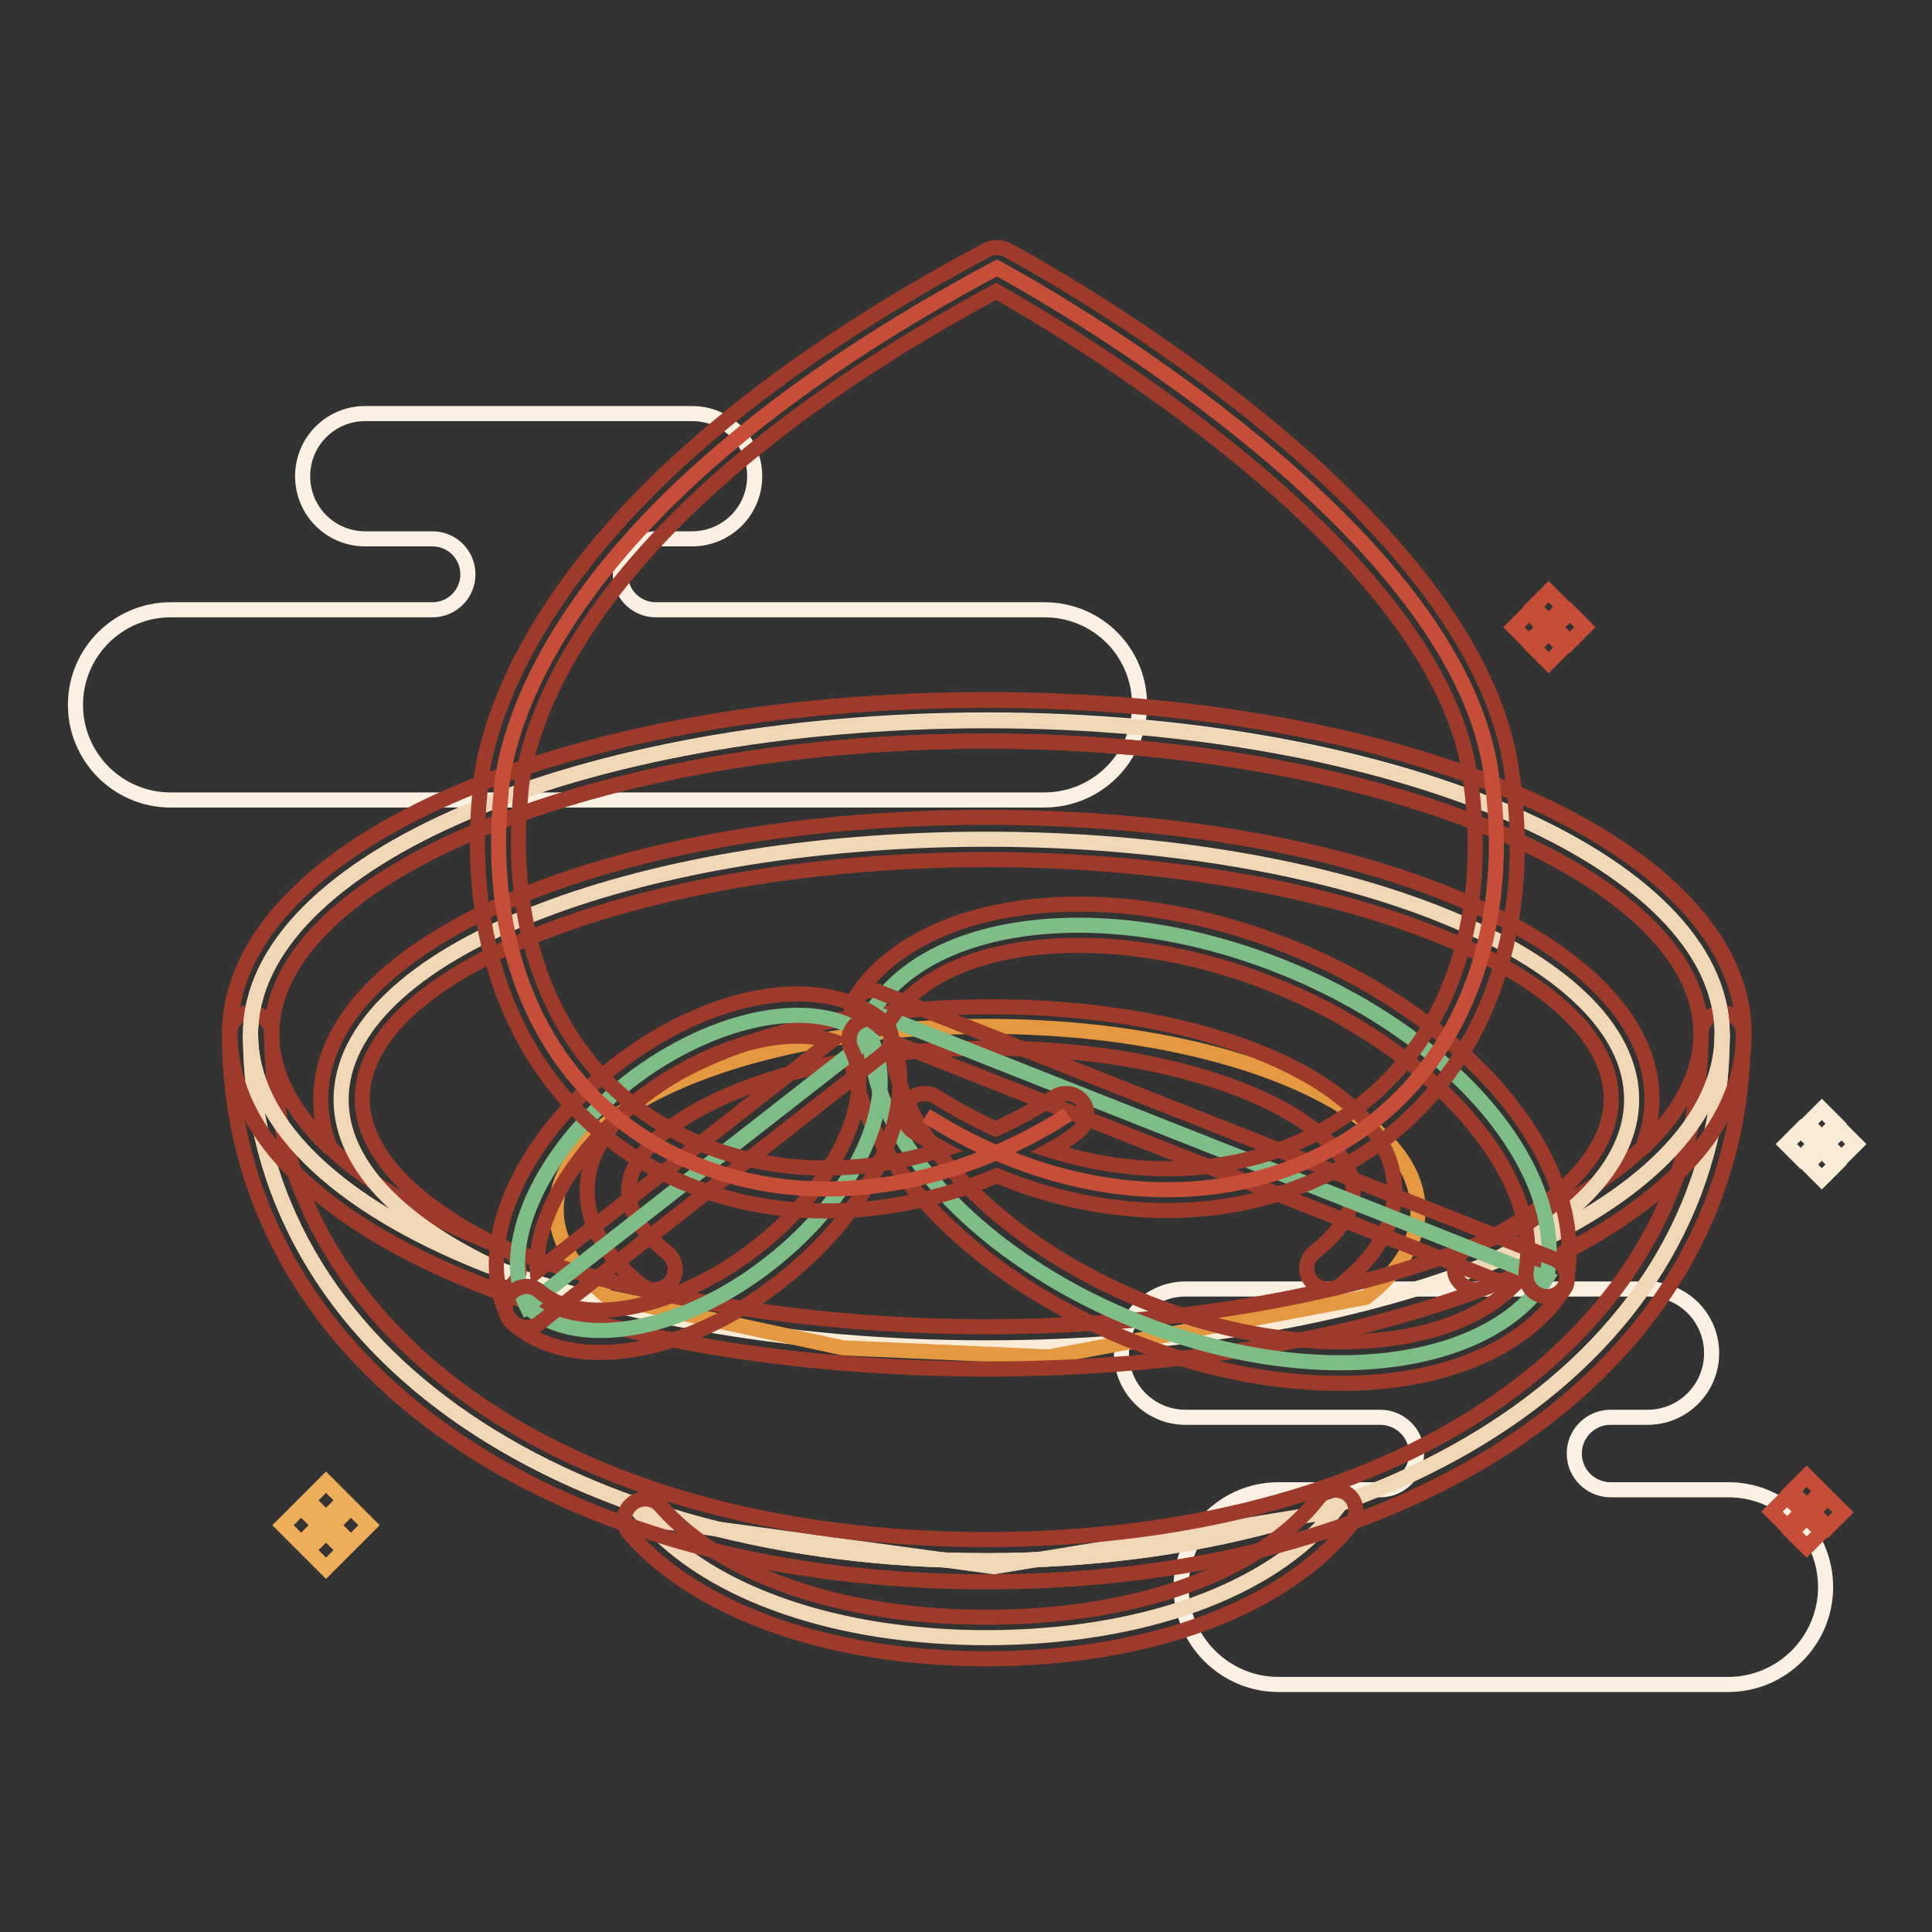 <?xml version="1.0" encoding="utf-8"?>
<!-- Svg Vector Icons : http://www.onlinewebfonts.com/icon -->
<!DOCTYPE svg PUBLIC "-//W3C//DTD SVG 1.1//EN" "http://www.w3.org/Graphics/SVG/1.1/DTD/svg11.dtd">
<svg version="1.1" xmlns="http://www.w3.org/2000/svg" xmlns:xlink="http://www.w3.org/1999/xlink" x="0px" y="0px" viewBox="0 0 256 256" enable-background="new 0 0 256 256" xml:space="preserve">
<rect x="0" y="0" width="256" height="256" fill="#333333" stroke="none"/>
<g> <path stroke-width="2" fill-opacity="0" stroke="#fbf0e1"  d="M138.4,80.8H86.9c-2.6,0-4.7-2.1-4.7-4.7c0-2.6,2.1-4.7,4.7-4.7c0,0,0,0,0,0h4.8c4.6,0,8.3-3.7,8.3-8.3 c0-4.6-3.7-8.3-8.3-8.3l0,0H48.4c-4.6,0-8.3,3.7-8.3,8.3c0,4.6,3.7,8.3,8.3,8.3h8.9c2.6,0,4.7,2.1,4.7,4.7c0,2.6-2.1,4.7-4.7,4.7 H22.6c-6.9,0-12.6,5.6-12.6,12.6c0,6.9,5.6,12.6,12.6,12.6h115.8c6.9,0,12.6-5.6,12.6-12.6C151,86.4,145.4,80.8,138.4,80.8 L138.4,80.8z M229,197.4h-15.6c-2.6,0-4.8-2.1-4.8-4.8c0-2.6,2.1-4.8,4.8-4.8h4.9c4.7,0,8.5-3.8,8.5-8.5c0-4.7-3.8-8.5-8.5-8.5 h-61.2c-4.7,0-8.5,3.8-8.5,8.5c0,4.7,3.8,8.5,8.5,8.5h25.8c2.6,0,4.8,2.1,4.8,4.8c0,0,0,0,0,0c0,2.6-2.1,4.8-4.8,4.8l0,0h-13.5 c-7.1,0-12.9,5.8-12.9,12.9c0,7.1,5.8,12.9,12.9,12.9H229c7.1,0,12.9-5.8,12.9-12.9C241.9,203.2,236.2,197.4,229,197.4z"/> <path stroke-width="2" fill-opacity="0" stroke="#edad59"  d="M43.2,196.4l2.4,2.4l-2.4,2.4l-2.4-2.4L43.2,196.4z M43.2,207.8l-2.4-2.4l2.4-2.4l2.4,2.4L43.2,207.8z  M44.1,202.1l2.4-2.4l2.4,2.4l-2.4,2.4L44.1,202.1z M37.5,202.1l2.4-2.4l2.4,2.4l-2.4,2.4L37.5,202.1z"/> <path stroke-width="2" fill-opacity="0" stroke="#c64e39"  d="M205.2,78.4l2,2l-2,2l-2-2L205.2,78.4z M205.2,87.8l-2-2l2-2l2,2L205.2,87.8z M206,83.1l2-2l2,2l-2,2 L206,83.1z M200.6,83.1l2-2l2,2l-2,2L200.6,83.1z"/> <path stroke-width="2" fill-opacity="0" stroke="#c64e39"  d="M239.4,195.6l2,2l-2,2l-2-2L239.4,195.6z M239.4,205l-2-2l2-2l2,2L239.4,205z M240.2,200.3l2-1.9l2,2l-2,2 L240.2,200.3z M234.8,200.3l2-2l2,2l-2,2L234.8,200.3z"/> <path stroke-width="2" fill-opacity="0" stroke="#f0d7b6"  d="M228.2,137c0,43.5-43.6,69.8-97.5,69.8c-53.8,0-97.5-26.3-97.5-69.8"/> <path stroke-width="2" fill-opacity="0" stroke="#f0d7b6"  d="M228.2,137c0,43.5-43.6,69.8-97.5,69.8c-53.8,0-97.5-26.3-97.5-69.8"/> <path stroke-width="2" fill-opacity="0" stroke="#f0d7b6"  d="M176.9,200.2c-8.4,10.7-25.9,16.8-46.2,16.8c-19.5,0-36.5-5.7-45.2-15.7l46.2,6.3L176.9,200.2L176.9,200.2z "/> <path stroke-width="2" fill-opacity="0" stroke="#9e3a2a"  d="M130.7,209.6c-59,0-100.3-29.8-100.3-72.6c0-1.5,1.2-2.8,2.8-2.8c1.5,0,2.8,1.2,2.8,2.8c0,0,0,0,0,0 c0,39.5,39,67,94.7,67c55.8,0,94.7-27.6,94.7-67c0-1.5,1.2-2.8,2.8-2.8s2.8,1.2,2.8,2.8c0,0,0,0,0,0 C231,179.7,189.7,209.6,130.7,209.6z"/> <path stroke-width="2" fill-opacity="0" stroke="#9e3a2a"  d="M130.7,219.8c-20.6,0-38.2-6.2-47.3-16.6c-1-1.2-0.9-2.9,0.3-3.9l0,0c1.1-1,2.9-0.9,3.9,0.3 c8,9.2,24.2,14.7,43.1,14.7c19.8,0,36.3-5.9,44-15.8c0.9-1.2,2.7-1.4,3.9-0.5c1.2,0.9,1.4,2.7,0.5,3.9l0,0 C170.3,213.1,152.2,219.8,130.7,219.8L130.7,219.8z"/> <path stroke-width="2" fill-opacity="0" stroke="#f9ebd6"  d="M33.2,137c0,23,43.6,41.6,97.5,41.6s97.5-18.6,97.5-41.6c0,0,0,0,0,0c0-23-43.6-41.6-97.5-41.6 C76.9,95.5,33.2,114.1,33.2,137z"/> <path stroke-width="2" fill-opacity="0" stroke="#e49840"  d="M80.6,171.9c-4.4-3.5-6.9-7.4-6.9-11.6c0-13.4,25.5-24.3,57.1-24.3c31.5,0,57.1,10.9,57.1,24.3 c0,4.2-2.5,8.2-6.9,11.6l-42,7.9l-27.3-1.2L80.6,171.9L80.6,171.9z"/> <path stroke-width="2" fill-opacity="0" stroke="#9e3a2a"  d="M130.7,181.4c-56.2,0-100.3-19.5-100.3-44.3c0-24.9,44-44.3,100.3-44.3c56.2,0,100.3,19.5,100.3,44.3 C231,161.9,186.9,181.4,130.7,181.4z M130.7,98.2C79.4,98.2,36,116,36,137c0,21,43.4,38.8,94.7,38.8c51.3,0,94.7-17.8,94.7-38.8 C225.4,116,182.1,98.2,130.7,98.2z"/> <path stroke-width="2" fill-opacity="0" stroke="#f0d7b6"  d="M130.7,95.5c-53.8,0-97.5,18.6-97.5,41.6c0,12.4,12.7,23.5,32.8,31.1c-13-6-20.8-13.9-20.8-22.5 c0-19.1,38.3-34.5,85.5-34.5c47.2,0,85.5,15.4,85.5,34.5c0,8.6-7.9,16.5-20.8,22.5c20.1-7.6,32.8-18.7,32.8-31.1 C228.2,114.1,184.6,95.5,130.7,95.5L130.7,95.5z"/> <path stroke-width="2" fill-opacity="0" stroke="#9e3a2a"  d="M66.1,170.9c-0.3,0-0.7-0.1-1-0.2c-22.3-8.4-34.6-20.4-34.6-33.7c0-24.9,44-44.3,100.3-44.3 c56.2,0,100.3,19.5,100.3,44.3c0,13.3-12.3,25.2-34.6,33.7c-1.4,0.5-3-0.2-3.6-1.6c-0.5-1.3,0.1-2.9,1.4-3.5 c12.4-5.8,19.2-12.9,19.2-20c0-17.2-37.9-31.7-82.7-31.7S48,128.4,48,145.6c0,7.1,6.8,14.2,19,20c1.4,0.5,2.2,2.1,1.6,3.6 C68.3,170.1,67.3,170.9,66.1,170.9L66.1,170.9L66.1,170.9z M130.7,98.2C79.4,98.2,36,116,36,137c0,5.2,2.7,10.4,7.8,15.2 c-0.9-2.2-1.3-4.4-1.3-6.6c0-20.9,38.8-37.3,88.2-37.3c49.5,0,88.2,16.4,88.2,37.3c0,2.3-0.5,4.5-1.3,6.6c5.1-4.8,7.8-10,7.8-15.2 C225.4,116,182.1,98.2,130.7,98.2z"/> <path stroke-width="2" fill-opacity="0" stroke="#9e3a2a"  d="M86.7,170.9c-0.6,0-1.2-0.2-1.7-0.6c-4.7-3.7-7.2-8-7.2-12.5c0-13.7,23.5-24.4,53.5-24.4 c30,0,53.5,10.7,53.5,24.4c0,4.5-2.5,8.8-7.2,12.5c-1.2,0.9-3,0.6-3.9-0.6c-0.9-1.2-0.7-2.8,0.5-3.8c2.3-1.8,5.1-4.7,5.1-8.1 c0-8.9-19.7-18.9-48-18.9c-28.3,0-48,10-48,18.9c0,3.5,2.8,6.3,5.1,8.2c1.2,0.9,1.4,2.7,0.5,3.9C88.3,170.5,87.5,170.9,86.7,170.9z "/> <path stroke-width="2" fill-opacity="0" stroke="#7fbd88"  d="M115.6,134.1c-2.5,14.3,12.4,32,35.4,41.1c23,9.1,46,6.3,53.9-5.8L115.6,134.1z M115.7,133.8 c7.9-12.2,30.9-14.9,53.9-5.8c23,9.1,37.9,26.8,35.4,41.1"/> <path stroke-width="2" fill-opacity="0" stroke="#9e3a2a"  d="M177.6,183.3L177.6,183.3c-8.9,0-18.4-1.9-27.6-5.6c-23.9-9.5-39.9-28.4-37.1-44.2c0.3-1.5,1.7-2.5,3.2-2.2 c0.2,0,0.4,0.1,0.5,0.2l89.3,35.3c1.4,0.6,2.1,2.2,1.6,3.6c-0.1,0.2-0.2,0.3-0.3,0.5C202,178.8,191.2,183.3,177.6,183.3 L177.6,183.3z M118.1,138c0.6,12.4,14.6,26.9,33.9,34.6c8.6,3.4,17.4,5.2,25.6,5.2h0c10,0,18-2.6,22.8-7.3L118.1,138z"/> <path stroke-width="2" fill-opacity="0" stroke="#9e3a2a"  d="M205,171.8c-1.5,0-2.8-1.2-2.8-2.8c0-0.2,0-0.3,0-0.5c2.3-13-12.5-29.7-33.7-38.1 c-21.2-8.4-43.4-6.3-50.6,4.8c-0.8,1.3-2.5,1.6-3.8,0.8c-1.3-0.8-1.6-2.5-0.8-3.8c8.7-13.4,33.3-16.3,57.2-6.9 c23.9,9.4,39.9,28.4,37.1,44.2C207.4,170.9,206.3,171.8,205,171.8L205,171.8z"/> <path stroke-width="2" fill-opacity="0" stroke="#7fbd88"  d="M115.3,137.6c-6.6-5.7-20.4-3.3-32.1,5.8c-11.7,9.2-17.3,21.9-13.4,29.7L115.3,137.6z M115.4,137.7 c3.9,7.8-1.7,20.6-13.4,29.7c-11.7,9.2-25.5,11.5-32.1,5.8"/> <path stroke-width="2" fill-opacity="0" stroke="#9e3a2a"  d="M69.8,175.9c-1,0-2-0.6-2.5-1.5c-4.6-9.2,1.4-23.2,14.2-33.2c7.7-6,16.5-9.5,24.2-9.5 c4.6,0,8.6,1.3,11.4,3.7c1.2,1,1.3,2.7,0.3,3.9c-0.1,0.1-0.3,0.3-0.4,0.4l-45.5,35.6C71,175.7,70.4,175.9,69.8,175.9z M105.6,137.3 c-6.4,0-14.1,3.1-20.8,8.3c-8.8,6.8-14.1,16.1-13.6,22.8l39-30.5C108.9,137.5,107.4,137.3,105.6,137.3z"/> <path stroke-width="2" fill-opacity="0" stroke="#9e3a2a"  d="M79.5,179.2c-4.5,0-8.5-1.2-11.5-3.8c-1.2-1-1.4-2.7-0.4-3.9c1-1.2,2.7-1.4,3.9-0.4c0,0,0.1,0.1,0.1,0.1 c5.7,4.8,18.2,2.2,28.6-5.9c10.4-8.1,16-19.7,12.6-26.3c-0.7-1.4-0.1-3,1.2-3.7c1.4-0.7,3-0.1,3.7,1.2c4.6,9.2-1.4,23.2-14.2,33.2 C95.7,175.9,86.9,179.2,79.5,179.2L79.5,179.2z"/> <path stroke-width="2" fill-opacity="0" stroke="#c64e39"  d="M141.5,147.7c-19.6,12.5-43.1,13.5-59.4,0.7c-12.7-10-17.4-26.3-15.7-43.3l0-0.2l0-0.1 c0.7-8.1,7.4-38.2,65.7-69.3c0,0,59.9,31.9,65.4,66.4c2.8,18.3-1.9,35.9-15.4,46.6c-16.3,12.8-39.8,11.8-59.4-0.7"/> <path stroke-width="2" fill-opacity="0" stroke="#9e3a2a"  d="M154.7,160.4c-7.4,0-15.1-1.5-22.6-4.6c-18.4,7.6-37.8,5.9-51.7-5.1c-12.6-9.9-18.7-26.6-16.8-45.8l0-0.2 c0-0.1,0-0.2,0-0.3c0.9-9,8.3-40,67.2-71.3c0.8-0.4,1.8-0.4,2.6,0c2.5,1.3,61.1,33,66.8,68.4c3.2,20.6-2.8,38.5-16.4,49.2 C175.6,157.1,165.4,160.4,154.7,160.4z M139.1,152.4c15,4.7,30.2,2.7,41.3-6.1c12-9.4,17.2-25.5,14.3-44 c-4.8-30-54.1-58.8-62.7-63.7c-55.6,30-62.2,58.4-63,66.4c0,0.1,0,0.2,0,0.3l0,0c-1.7,17.2,3.6,32.1,14.7,40.9 c11.1,8.8,26.3,10.8,41.3,6.1c-1.3-0.7-2.6-1.5-3.9-2.3c-1.3-0.8-1.7-2.5-0.9-3.8c0.8-1.3,2.5-1.7,3.8-0.9c0,0,0,0,0,0 c2.5,1.6,5.2,3,7.9,4.3c2.7-1.2,5.4-2.7,7.9-4.3c1.3-0.8,3-0.4,3.8,0.9c0.8,1.3,0.4,2.9-0.8,3.8 C141.7,150.9,140.4,151.7,139.1,152.4L139.1,152.4z"/> <path stroke-width="2" fill-opacity="0" stroke="#f9ebd6"  d="M241.4,147l1.9,1.9l-1.9,1.9l-1.9-1.9L241.4,147z M241.4,156.2l-1.9-1.9l1.9-1.9l1.9,1.9L241.4,156.2z  M242.1,151.6l1.9-1.9l1.9,1.9l-1.9,1.9L242.1,151.6z M236.7,151.6l1.9-1.9l1.9,1.9l-1.9,1.9L236.7,151.6z"/></g>
</svg>